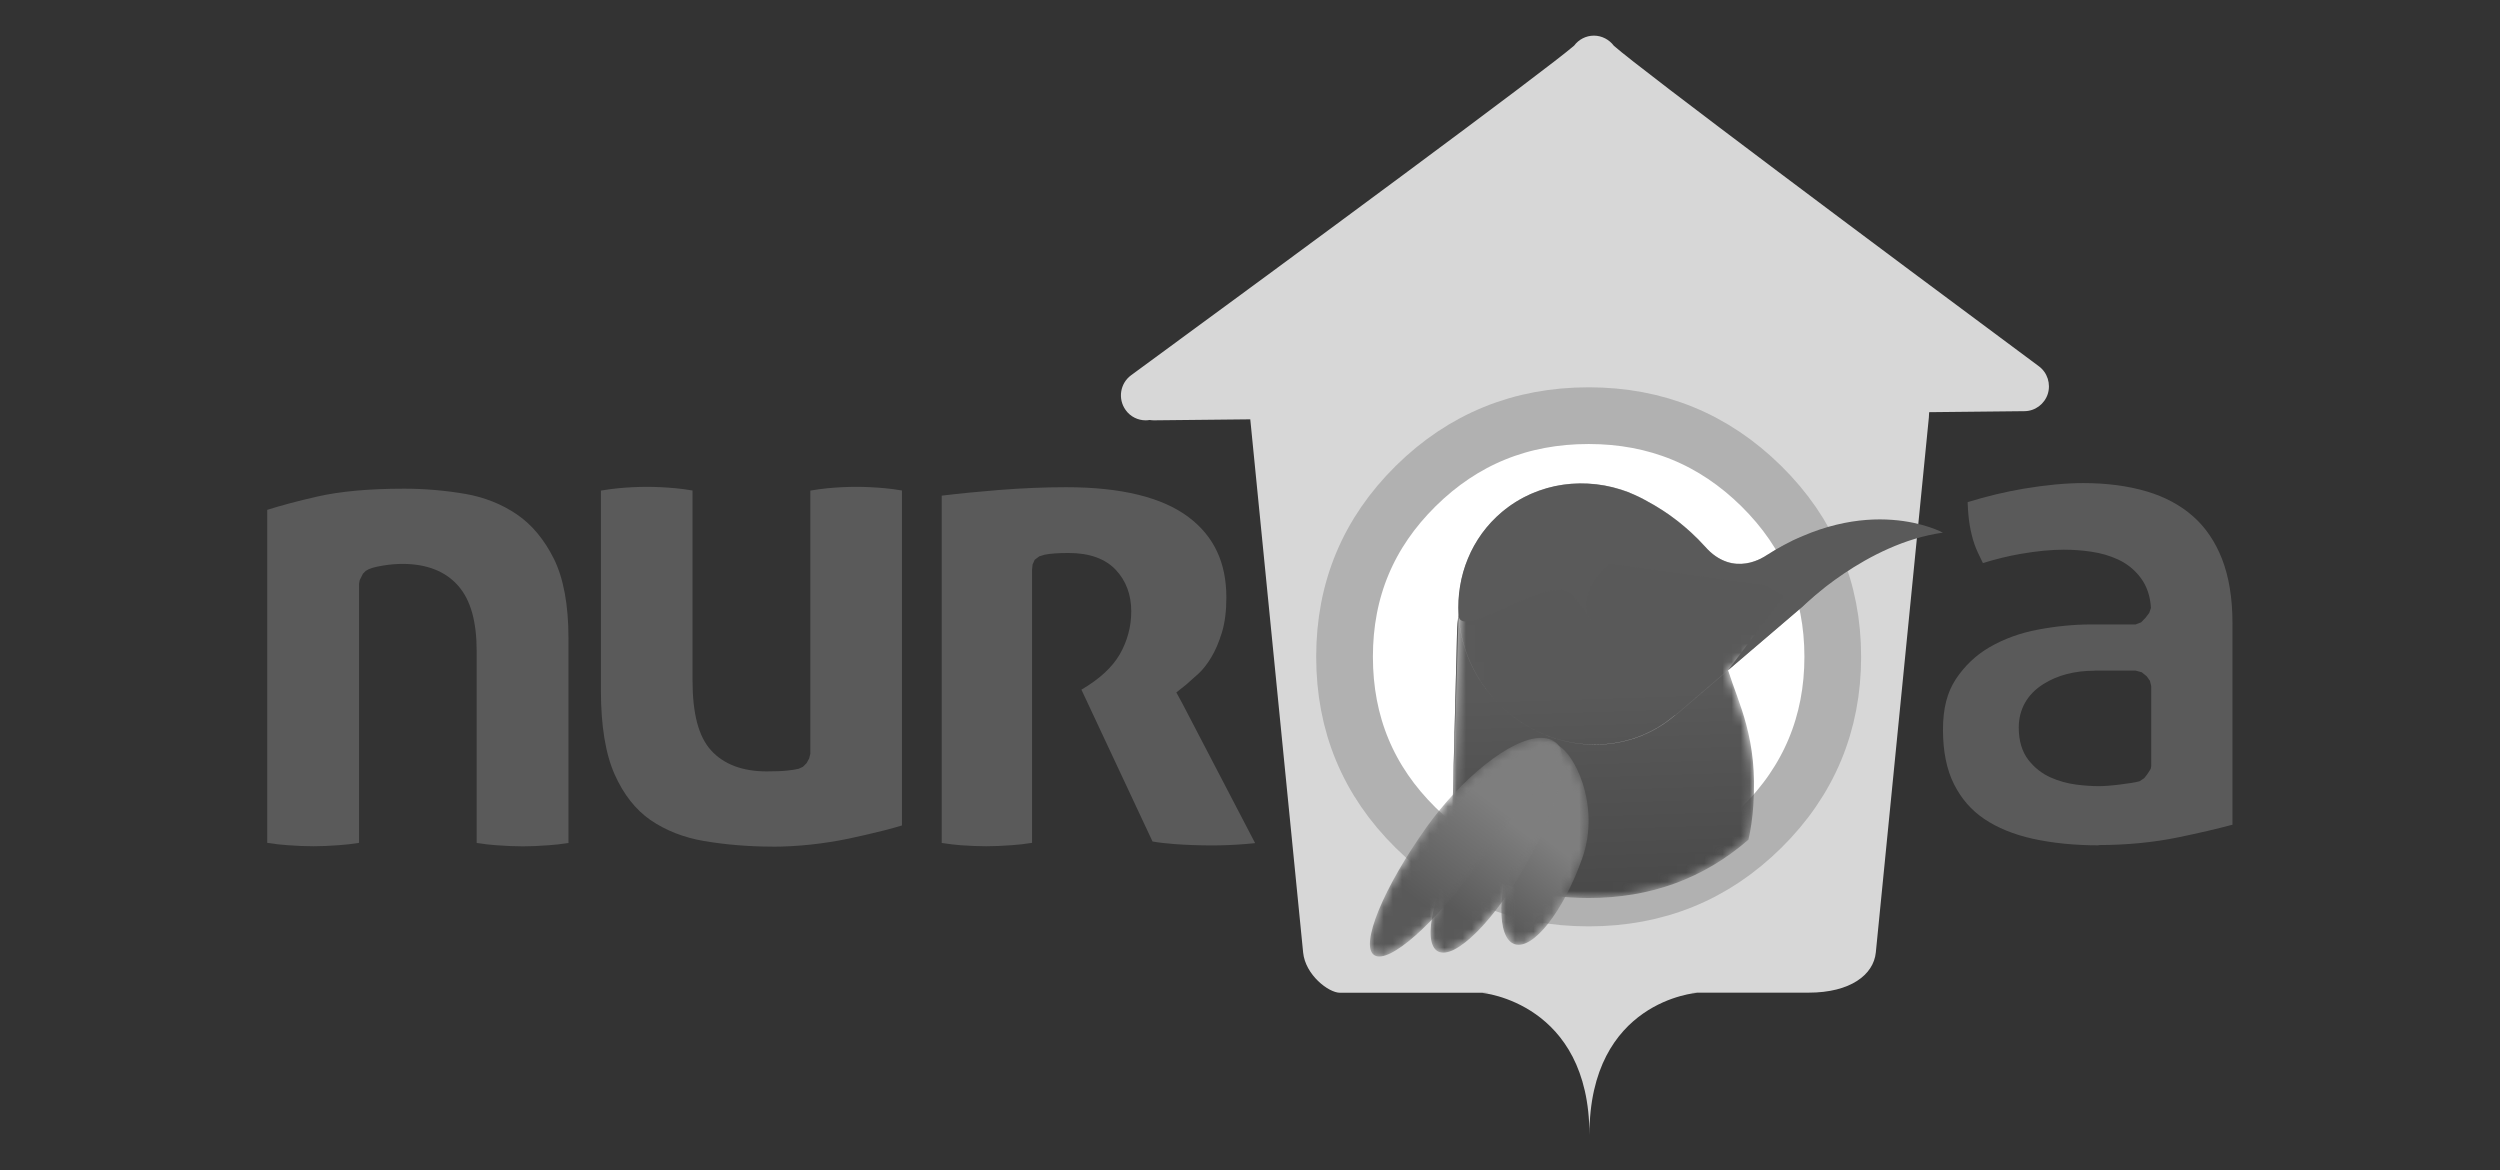 <svg xmlns="http://www.w3.org/2000/svg" xmlns:xlink="http://www.w3.org/1999/xlink" id="Capa_2" viewBox="0 0 272.88 127.76"><rect x="0" y="0" width="272.88" height="127.76" fill="#333333" stroke="none"/><defs><style>.cls-1,.cls-2{fill:none;}.cls-3{mask:url(#mask);}.cls-4,.cls-5{fill:#fff;}.cls-2{stroke:#b1b1b1;stroke-width:6.19px;}.cls-6{fill:url(#Degradado_sin_nombre_3-3);}.cls-6,.cls-7,.cls-8,.cls-9,.cls-10,.cls-11,.cls-5{fill-rule:evenodd;}.cls-7{fill:url(#Degradado_sin_nombre_3-2);}.cls-8{fill:url(#Degradado_sin_nombre_5);}.cls-9{fill:url(#Degradado_sin_nombre_3);}.cls-10{fill:#5a5a5a;}.cls-11{fill:#d7d7d7;}.cls-12{mask:url(#mask-3);}.cls-13{mask:url(#mask-2);}.cls-14{mask:url(#mask-1);}</style><mask id="mask" x="158.51" y="52.76" width="40.53" height="45.26" maskUnits="userSpaceOnUse"><g id="mask0_670_69364"><path class="cls-4" d="m163.96,55.86c-3.37,2.83-4.99,7.02-4.75,11.25.18,3.06,1.33,6.14,3.49,8.73.04.05.08.1.13.15,2.96,3.47,7.12,5.28,11.23,5.29h.03c3.06,0,6.09-1,8.57-3.06.05-.04.1-.08.14-.12h0s0,.04,0,.04l5.83-4.99,8.16-6.97s.82-.82,2.25-1.95c-.57-1.99-1.39-3.87-2.44-5.66-1.23.54-2.52,1.22-3.84,2.07,0,0-3.55,2.59-6.68-1.03h0c-1.85-2.04-3.98-3.68-6.26-4.9-.61-.35-1.24-.65-1.88-.91l-.11-.06h0c-1.69-.65-3.48-.98-5.25-.98-3.08,0-6.13,1.02-8.62,3.1Zm-4.92,13.1l-.53,20.98c-.04,1.41.14,2.76.51,4.03,4.2,2.7,9,4.05,14.39,4.05,6.73,0,12.54-2.12,17.44-6.37.26-1.15.44-2.39.53-3.75.51-7.29-1.59-11.04-2.76-14.75l-5.83,4.99v-.05s0,0,0,0c-.05.04-.09.08-.14.12-2.48,2.06-5.51,3.06-8.57,3.06h-.03c-4.11,0-8.27-1.82-11.23-5.29-.04-.05-.08-.1-.13-.15-2.16-2.59-3.31-5.67-3.49-8.73-.1.6-.15,1.22-.17,1.84Z"></path></g></mask><linearGradient id="Degradado_sin_nombre_5" x1="178.71" y1="-1473.54" x2="179.53" y2="-1499.12" gradientTransform="translate(0 -1398.1) scale(1 -1)" gradientUnits="userSpaceOnUse"><stop offset="0" stop-color="#595959"></stop><stop offset="1" stop-color="#474747"></stop></linearGradient><mask id="mask-1" x="163.87" y="81.18" width="9.52" height="21.95" maskUnits="userSpaceOnUse"><g id="mask1_670_69364"><path class="cls-4" d="m165.48,91.34c-2.08,5.81-2.15,11.06-.15,11.72,2,.65,5.3-3.54,7.37-9.35,2.07-5.8-.92-11.82-2.91-12.47-.12-.04-.23-.06-.34-.06-1.69,0-2.02,4.71-3.97,10.16Z"></path></g></mask><linearGradient id="Degradado_sin_nombre_3" x1="168.63" y1="-1489.55" x2="162.33" y2="-1497.84" gradientTransform="translate(0 -1398.1) scale(1 -1)" gradientUnits="userSpaceOnUse"><stop offset="0" stop-color="#7e7e7e"></stop><stop offset="1" stop-color="#595959"></stop></linearGradient><mask id="mask-2" x="156.15" y="80.91" width="14.4" height="23.07" maskUnits="userSpaceOnUse"><g id="mask2_670_69364"><path class="cls-4" d="m160.04,90.68c-3.53,6.3-4.91,12.2-3.08,13.17,1.84.97,6.19-3.37,9.72-9.68,3.52-6.3,4.88-12.17,3.05-13.13-.17-.09-.37-.13-.58-.13-2.06,0-5.92,4.07-9.11,9.77Z"></path></g></mask><linearGradient id="Degradado_sin_nombre_3-2" x1="165.22" y1="-1488.08" x2="158.26" y2="-1497.23" xlink:href="#Degradado_sin_nombre_3"></linearGradient><mask id="mask-3" x="149.53" y="80.53" width="20.83" height="23.87" maskUnits="userSpaceOnUse"><g id="mask3_670_69364"><path class="cls-4" d="m155.71,90.29c-4.73,6.63-7.29,12.89-5.72,13.96,1.58,1.07,6.7-3.47,11.43-10.11,4.72-6.63,9.97-11.29,8.75-12.75-.49-.59-1.17-.85-1.97-.85-3.28,0-8.7,4.44-12.5,9.76Z"></path></g></mask><linearGradient id="Degradado_sin_nombre_3-3" x1="162.47" y1="-1485.36" x2="154.29" y2="-1496.12" xlink:href="#Degradado_sin_nombre_3"></linearGradient></defs><g id="Capa_1-2"><g><g><path class="cls-5" d="m173.41,45.37c7.37,0,13.65,2.57,18.85,7.7,5.19,5.13,7.79,11.34,7.79,18.62s-2.6,13.52-7.78,18.64c-5.18,5.13-11.47,7.69-18.87,7.69s-13.71-2.56-18.88-7.67c-5.18-5.11-7.76-11.33-7.76-18.66s2.59-13.52,7.77-18.64c5.19-5.12,11.47-7.68,18.87-7.68Z"></path><path class="cls-10" d="m39.26,63.33l-.07.39v28.28c-.78.12-1.5.21-2.16.25-1.05.08-2,.12-2.81.12-.86,0-1.83-.04-2.89-.12-.66-.04-1.38-.13-2.16-.25v-36.35c1.55-.49,3.37-.97,5.42-1.44,2.51-.58,5.71-.87,9.52-.87,2.21,0,4.46.19,6.68.57,2.07.36,3.97,1.11,5.63,2.24,1.62,1.1,2.98,2.73,4.03,4.83,1.06,2.13,1.6,5.06,1.6,8.7v22.33c-.78.12-1.5.21-2.16.25-1.06.08-2,.12-2.81.12-.86,0-1.83-.04-2.89-.12-.66-.04-1.38-.13-2.16-.25v-20.9c0-3.26-.65-5.6-2-7.15-1.39-1.6-3.44-2.41-6.1-2.41-.66,0-1.38.06-2.12.18-.97.16-1.5.32-1.89.58l-.31.32"></path><path class="cls-10" d="m84.32,92.41c-2.58,0-5.09-.21-7.47-.61-2.23-.38-4.2-1.16-5.86-2.3-1.61-1.12-2.92-2.78-3.89-4.95-1-2.23-1.51-5.32-1.51-9.19v-21.81c.64-.11,1.28-.2,1.91-.26,1.08-.1,2.13-.15,3.13-.15.94,0,1.98.05,3.09.15.63.06,1.26.14,1.87.25v20.71c0,3.65.66,6.15,2.02,7.65,1.38,1.52,3.42,2.3,6.07,2.3.98,0,1.71-.03,2.25-.09.56-.06.96-.12,1.25-.2l.46-.21.4-.4.28-.51.13-.52v-28.72c.64-.11,1.28-.2,1.91-.26,1.08-.1,2.13-.15,3.13-.15.94,0,1.98.05,3.09.15.63.06,1.26.14,1.87.25v36.56c-.59.18-1.24.36-1.94.54-1.22.31-2.53.61-3.88.9-1.35.28-2.75.5-4.15.65-1.41.15-2.82.23-4.18.23Z"></path><path class="cls-10" d="m107.67,92.37c-.86,0-1.8-.04-2.8-.11-.62-.05-1.32-.13-2.08-.25v-37.91c2-.24,4.07-.44,6.17-.61,2.62-.21,5.12-.31,7.43-.31,5.98,0,10.47,1.1,13.35,3.27,2.77,2.09,4.12,4.96,4.12,8.77,0,1.47-.16,2.74-.48,3.8-.33,1.07-.72,2-1.18,2.75-.44.73-.9,1.31-1.35,1.73-.57.52-1.03.93-1.39,1.24l-1.06.84.67,1.23,7.93,15.22c-.35.04-.71.07-1.07.1-1.25.1-2.46.15-3.62.15-1.42,0-2.82-.05-4.14-.15-.9-.07-1.7-.16-2.37-.28l-7.76-16.57c2-1.18,3.36-2.44,4.18-3.85.83-1.45,1.26-3.03,1.26-4.7,0-1.81-.57-3.34-1.69-4.53-1.15-1.22-2.88-1.84-5.15-1.84-1.12,0-1.98.06-2.63.19l-.58.18-.49.37-.23.51-.06.6v29.79c-.77.12-1.5.21-2.16.25-1.05.08-2,.12-2.81.12Z"></path><path class="cls-10" d="m229.08,92.27c-2.61,0-5.03-.24-7.2-.72-2.07-.46-3.86-1.19-5.31-2.17-1.41-.96-2.48-2.19-3.28-3.77-.8-1.58-1.21-3.58-1.21-5.95s.47-4.1,1.39-5.51c.96-1.46,2.2-2.64,3.7-3.51,1.57-.91,3.34-1.55,5.25-1.91,2-.38,3.97-.57,5.86-.57h4.83l.6-.23.49-.51.4-.53.18-.53c-.07-1.29-.45-2.4-1.13-3.3-.64-.86-1.47-1.53-2.46-1.99-.89-.41-1.87-.7-2.92-.85-.98-.15-2-.22-3.01-.22-1.35,0-2.94.15-4.72.46-1.33.23-2.71.57-4.1,1-.2-.4-.37-.76-.54-1.12-.3-.63-.52-1.29-.68-1.95-.17-.68-.29-1.4-.36-2.15-.04-.44-.07-.92-.09-1.43,2.05-.63,4.11-1.13,6.13-1.47,2.4-.4,4.59-.61,6.49-.61,2.57,0,4.91.31,6.96.92,1.97.59,3.66,1.5,5.03,2.71,1.35,1.19,2.41,2.75,3.15,4.63.76,1.94,1.15,4.31,1.15,7.04v21.99c-1.71.46-3.7.92-5.93,1.38-2.73.56-5.65.84-8.69.84Zm-.47-19.06c-2.16,0-4.03.49-5.56,1.45-1.76,1.1-2.7,2.75-2.7,4.77,0,1.44.36,2.63,1.07,3.54.65.83,1.46,1.47,2.43,1.9.86.38,1.79.64,2.76.77.87.11,1.71.17,2.47.17.56,0,1.3-.05,2.26-.17,1-.12,1.69-.23,2.19-.36l.51-.34.31-.39.27-.41.14-.24.05-.27v-8.74l-.14-.58-.35-.49-.54-.44-.66-.18h-4.51Z"></path><path class="cls-11" d="m161.75,108.37s11.74,1.04,11.74,15.51c0-14.67,11.74-15.51,11.74-15.51l-.73-.02h12.92c4.55,0,7.09-1.95,7.33-4.39l5.79-58.4c.02-.19.03-.38.03-.57l10.41-.11c1.16-.01,2.18-.77,2.54-1.88.35-1.11-.04-2.33-.97-3.02-17.26-12.8-43.36-32.31-46.39-34.98-.51-.68-1.31-1.11-2.18-1.11s-1.66.42-2.16,1.09c-3.09,2.68-30.33,22.78-48.36,35.98-1.2.88-1.47,2.58-.59,3.8.52.73,1.35,1.12,2.18,1.12.14,0,.29-.01.43-.04.15.02.3.04.46.04l10.53-.11,5.77,58.2c.24,2.44,2.78,4.39,4.01,4.39h16.26l-.75.02Z"></path><path class="cls-5" d="m173.41,45.37c7.37,0,13.65,2.57,18.85,7.7,5.19,5.13,7.79,11.34,7.79,18.62s-2.6,13.52-7.78,18.64c-5.18,5.13-11.47,7.69-18.87,7.69s-13.71-2.56-18.88-7.67c-5.18-5.11-7.76-11.33-7.76-18.66s2.59-13.52,7.77-18.64c5.19-5.12,11.47-7.68,18.87-7.68Z"></path><path class="cls-2" d="m173.41,45.37c7.37,0,13.65,2.57,18.85,7.7,5.19,5.13,7.79,11.34,7.79,18.62s-2.6,13.52-7.78,18.64c-5.18,5.13-11.47,7.69-18.87,7.69s-13.71-2.56-18.88-7.67c-5.18-5.11-7.76-11.33-7.76-18.66s2.59-13.52,7.77-18.64c5.19-5.12,11.47-7.68,18.87-7.68Z"></path><g class="cls-3"><path class="cls-8" d="m163.96,55.86c-3.37,2.83-4.99,7.02-4.75,11.25.18,3.06,1.33,6.14,3.49,8.73.04.05.08.1.13.15,2.96,3.47,7.12,5.28,11.23,5.29h.03c3.06,0,6.09-1,8.57-3.06.05-.04.1-.08.14-.12h0s0,.04,0,.04l5.83-4.99,8.16-6.97s.82-.82,2.25-1.95c-.57-1.99-1.39-3.87-2.44-5.66-1.23.54-2.52,1.22-3.84,2.07,0,0-3.55,2.59-6.68-1.03h0c-1.85-2.04-3.98-3.68-6.26-4.9-.61-.35-1.24-.65-1.88-.91l-.11-.06h0c-1.69-.65-3.48-.98-5.25-.98-3.08,0-6.13,1.02-8.62,3.1Zm-4.92,13.1l-.53,20.98c-.04,1.41.14,2.76.51,4.03,4.2,2.7,9,4.05,14.39,4.05,6.73,0,12.54-2.12,17.44-6.37.26-1.15.44-2.39.53-3.75.51-7.29-1.59-11.04-2.76-14.75l-5.83,4.99v-.05s0,0,0,0c-.05.04-.09.08-.14.12-2.48,2.06-5.51,3.06-8.57,3.06h-.03c-4.11,0-8.27-1.82-11.23-5.29-.04-.05-.08-.1-.13-.15-2.16-2.59-3.31-5.67-3.49-8.73-.1.6-.15,1.22-.17,1.84Z"></path></g><path class="cls-10" d="m171.61,64.9c5.19,6.24-1.81,1.65,4.06-3.37l16.94,2.36,2.1,1.15-6.09,8.12,8.16-6.97s6.88-6.88,15.29-8.05c0,0-8.28-4.56-19.32,2.52,0,0-3.55,2.59-6.68-1.03h0c-1.85-2.03-3.98-3.68-6.26-4.9-.61-.36-1.24-.65-1.88-.91l-.11-.06h0c-4.63-1.8-9.95-1.17-13.87,2.12-3.37,2.83-4.99,7.02-4.75,11.25.18,3.06,10.24-4.81,12.4-2.22Zm17.01,8.26l-5.83,4.99v-.05s0,0,0,0l5.83-4.95Zm-29.41-6.04c-.1.6-.16,1.22-.17,1.85l-.53,20.98"></path><g class="cls-14"><path class="cls-9" d="m165.48,91.34c-2.08,5.81-2.15,11.06-.15,11.72,2,.65,5.3-3.54,7.37-9.35,2.07-5.8-.92-11.82-2.91-12.47-.12-.04-.23-.06-.34-.06-1.69,0-2.02,4.71-3.97,10.16Z"></path></g><g class="cls-13"><path class="cls-7" d="m160.04,90.68c-3.53,6.3-4.91,12.2-3.08,13.17,1.84.97,6.19-3.37,9.72-9.68,3.52-6.3,4.88-12.17,3.05-13.13-.17-.09-.37-.13-.58-.13-2.06,0-5.92,4.07-9.11,9.77Z"></path></g><g class="cls-12"><path class="cls-6" d="m155.71,90.29c-4.73,6.63-7.29,12.89-5.72,13.96,1.58,1.07,6.7-3.47,11.43-10.11,4.72-6.63,9.97-11.29,8.75-12.75-.49-.59-1.17-.85-1.97-.85-3.28,0-8.7,4.44-12.5,9.76Z"></path></g></g><rect class="cls-1" width="272.88" height="127.76"></rect></g></g></svg>